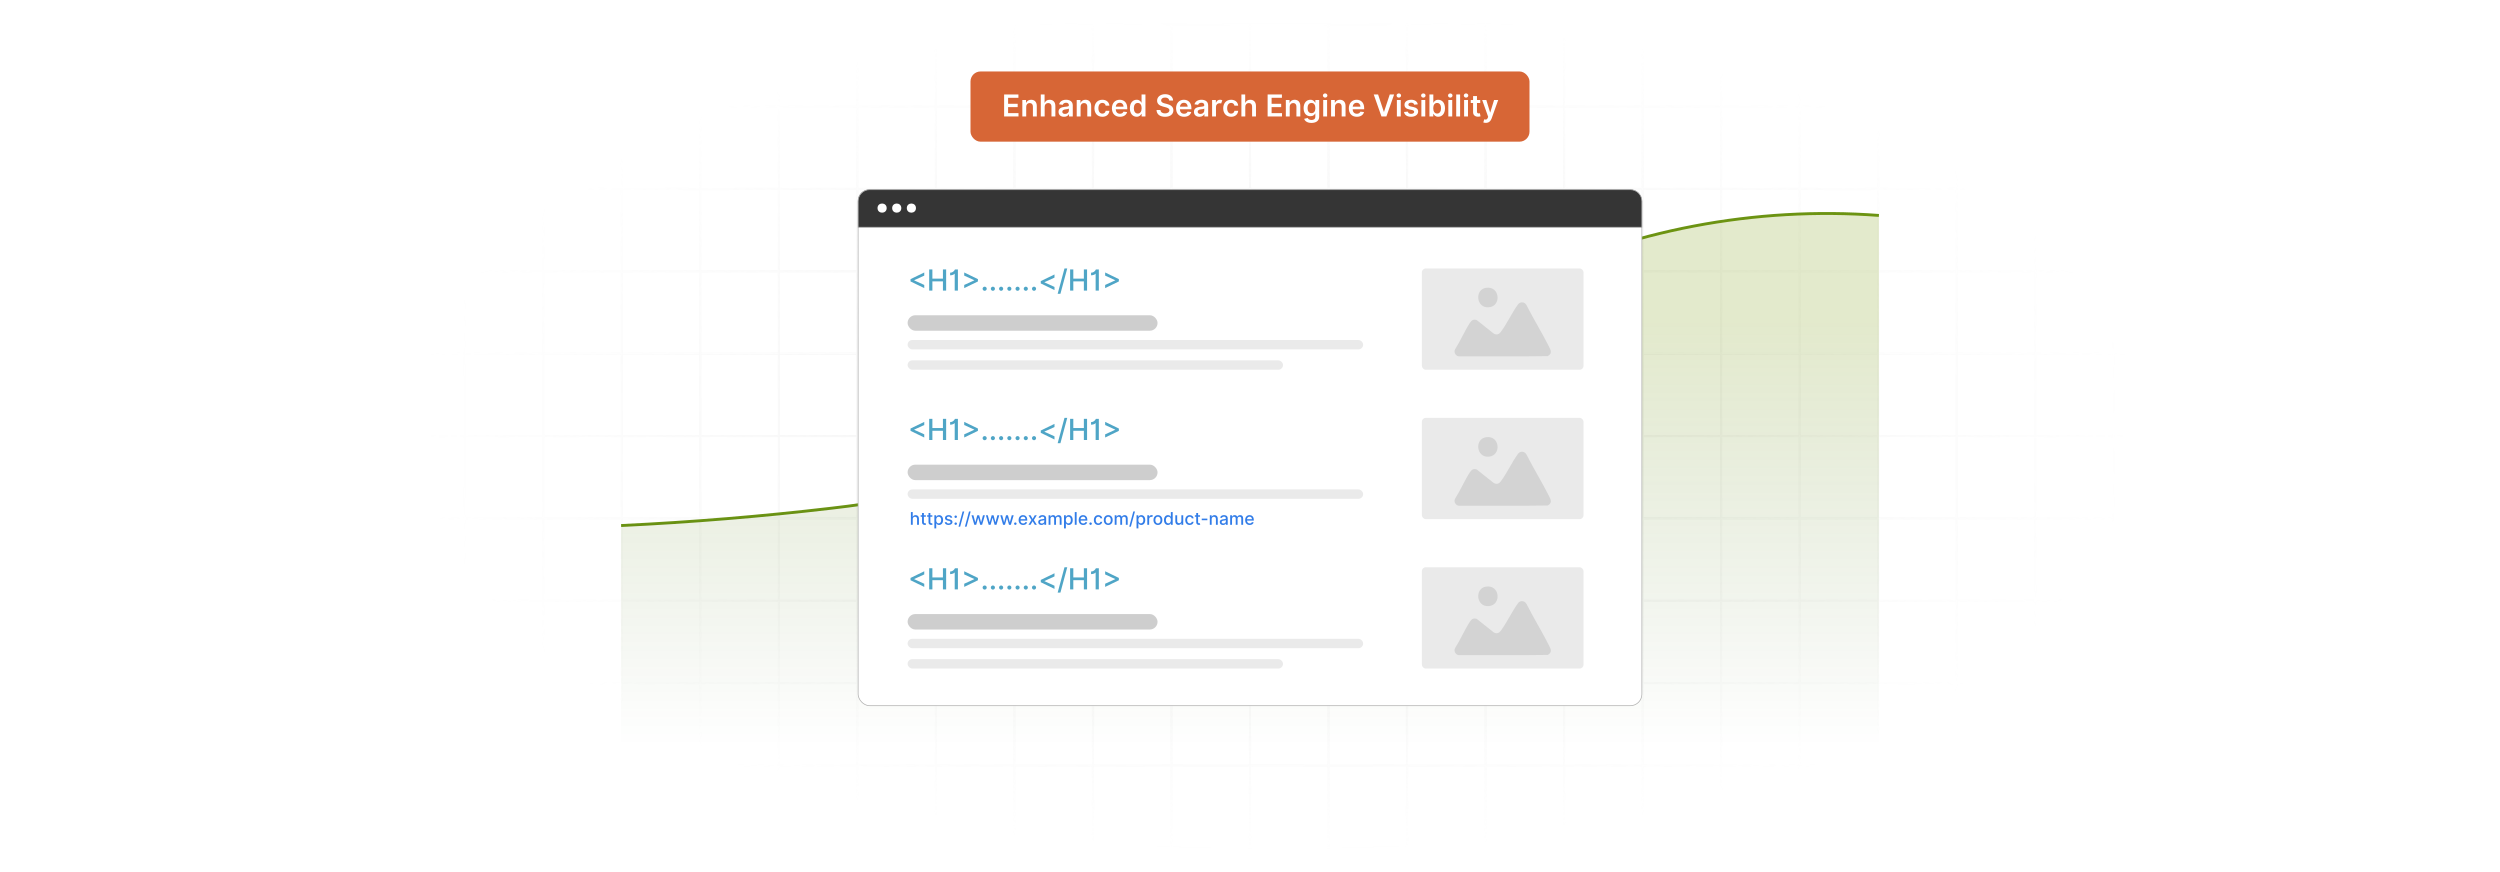 <?xml version="1.0" encoding="UTF-8"?>
<svg id="Layer_1" data-name="Layer 1" xmlns="http://www.w3.org/2000/svg" xmlns:xlink="http://www.w3.org/1999/xlink" viewBox="0 0 860 300">
  <defs>
    <filter id="luminosity-invert" x="39.647" y="-.272" width="782.115" height="300.272" color-interpolation-filters="sRGB" filterUnits="userSpaceOnUse">
      <feColorMatrix result="cm" values="-1 0 0 0 1 0 -1 0 0 1 0 0 -1 0 1 0 0 0 1 0"/>
    </filter>
    <radialGradient id="radial-gradient" cx="439.235" cy="148.479" fx="439.235" fy="148.479" r="298.487" gradientTransform="translate(0 74.962) scale(1 .495)" gradientUnits="userSpaceOnUse">
      <stop offset=".123" stop-color="#000" stop-opacity=".95"/>
      <stop offset="1" stop-color="#000" stop-opacity="0"/>
    </radialGradient>
    <mask id="mask" x="39.647" y="-.272" width="782.115" height="300.272" maskUnits="userSpaceOnUse">
      <g filter="url(#luminosity-invert)">
        <rect x="39.647" y="-.272" width="782.115" height="300.272" fill="url(#radial-gradient)"/>
      </g>
    </mask>
    <linearGradient id="linear-gradient" x1="407.022" y1="110.907" x2="407.022" y2="256.754" gradientTransform="translate(837.022) rotate(-180) scale(1 -1)" gradientUnits="userSpaceOnUse">
      <stop offset="0" stop-color="#729400"/>
      <stop offset="1" stop-color="#250" stop-opacity="0"/>
    </linearGradient>
  </defs>
  <rect y="0" width="860" height="300" fill="#fff"/>
  <g mask="url(#mask)">
    <g opacity=".4">
      <path d="M808.41,291.922H51.59V8.078h756.819v283.845ZM52.09,291.422h755.819V8.578H52.09v282.845Z" fill="#e6e6e6" stroke="#d6d6d6" stroke-miterlimit="10" stroke-width=".25"/>
      <rect x="51.84" y="36.413" width="756.319" height=".5" fill="#e6e6e6" stroke="#d6d6d6" stroke-miterlimit="10" stroke-width=".25"/>
      <rect x="51.84" y="64.747" width="756.319" height=".5" fill="#e6e6e6" stroke="#d6d6d6" stroke-miterlimit="10" stroke-width=".25"/>
      <rect x="51.84" y="93.082" width="756.319" height=".5" fill="#e6e6e6" stroke="#d6d6d6" stroke-miterlimit="10" stroke-width=".25"/>
      <rect x="51.84" y="121.415" width="756.319" height=".5" fill="none" stroke="#d6d6d6" stroke-miterlimit="10" stroke-width=".25"/>
      <rect x="51.84" y="149.75" width="756.319" height=".5" fill="#e6e6e6" stroke="#d6d6d6" stroke-miterlimit="10" stroke-width=".25"/>
      <rect x="51.84" y="178.084" width="756.319" height=".5" fill="#e6e6e6" stroke="#d6d6d6" stroke-miterlimit="10" stroke-width=".25"/>
      <rect x="51.84" y="206.418" width="756.319" height=".5" fill="#e6e6e6" stroke="#d6d6d6" stroke-miterlimit="10" stroke-width=".25"/>
      <rect x="51.84" y="234.753" width="756.319" height=".5" fill="#e6e6e6" stroke="#d6d6d6" stroke-miterlimit="10" stroke-width=".25"/>
      <rect x="51.84" y="263.087" width="756.319" height=".5" fill="#e6e6e6" stroke="#d6d6d6" stroke-miterlimit="10" stroke-width=".25"/>
      <rect x="780.898" y="8.328" width=".5" height="283.345" fill="#e6e6e6" stroke="#d6d6d6" stroke-miterlimit="10" stroke-width=".25"/>
      <rect x="753.887" y="8.328" width=".5" height="283.345" fill="#e6e6e6" stroke="#d6d6d6" stroke-miterlimit="10" stroke-width=".25"/>
      <rect x="726.875" y="8.328" width=".5" height="283.345" fill="#e6e6e6" stroke="#d6d6d6" stroke-miterlimit="10" stroke-width=".25"/>
      <rect x="699.864" y="8.328" width=".5" height="283.345" fill="#e6e6e6" stroke="#d6d6d6" stroke-miterlimit="10" stroke-width=".25"/>
      <rect x="672.852" y="8.328" width=".5" height="283.345" fill="#e6e6e6" stroke="#d6d6d6" stroke-miterlimit="10" stroke-width=".25"/>
      <rect x="645.841" y="8.328" width=".5" height="283.345" fill="#e6e6e6" stroke="#d6d6d6" stroke-miterlimit="10" stroke-width=".25"/>
      <rect x="618.83" y="8.328" width=".5" height="283.345" fill="#e6e6e6" stroke="#d6d6d6" stroke-miterlimit="10" stroke-width=".25"/>
      <rect x="591.818" y="8.328" width=".5" height="283.345" fill="#e6e6e6" stroke="#d6d6d6" stroke-miterlimit="10" stroke-width=".25"/>
      <rect x="564.807" y="8.328" width=".5" height="283.345" fill="#e6e6e6" stroke="#d6d6d6" stroke-miterlimit="10" stroke-width=".25"/>
      <rect x="537.795" y="8.328" width=".5" height="283.345" fill="#e6e6e6" stroke="#d6d6d6" stroke-miterlimit="10" stroke-width=".25"/>
      <rect x="510.784" y="8.328" width=".5" height="283.345" fill="#e6e6e6" stroke="#d6d6d6" stroke-miterlimit="10" stroke-width=".25"/>
      <rect x="483.772" y="8.328" width=".5" height="283.345" fill="#e6e6e6" stroke="#d6d6d6" stroke-miterlimit="10" stroke-width=".25"/>
      <rect x="456.761" y="8.328" width=".5" height="283.345" fill="#e6e6e6" stroke="#d6d6d6" stroke-miterlimit="10" stroke-width=".25"/>
      <rect x="429.75" y="8.328" width=".5" height="283.345" fill="#e6e6e6" stroke="#d6d6d6" stroke-miterlimit="10" stroke-width=".25"/>
      <rect x="402.738" y="8.328" width=".5" height="283.345" fill="#e6e6e6" stroke="#d6d6d6" stroke-miterlimit="10" stroke-width=".25"/>
      <rect x="375.727" y="8.328" width=".5" height="283.345" fill="#e6e6e6" stroke="#d6d6d6" stroke-miterlimit="10" stroke-width=".25"/>
      <rect x="348.716" y="8.328" width=".5" height="283.345" fill="#e6e6e6" stroke="#d6d6d6" stroke-miterlimit="10" stroke-width=".25"/>
      <rect x="321.704" y="8.328" width=".5" height="283.345" fill="#e6e6e6" stroke="#d6d6d6" stroke-miterlimit="10" stroke-width=".25"/>
      <rect x="294.693" y="8.328" width=".5" height="283.345" fill="#e6e6e6" stroke="#d6d6d6" stroke-miterlimit="10" stroke-width=".25"/>
      <rect x="267.682" y="8.328" width=".5" height="283.345" fill="#e6e6e6" stroke="#d6d6d6" stroke-miterlimit="10" stroke-width=".25"/>
      <rect x="240.67" y="8.328" width=".5" height="283.345" fill="#e6e6e6" stroke="#d6d6d6" stroke-miterlimit="10" stroke-width=".25"/>
      <rect x="213.659" y="8.328" width=".5" height="283.345" fill="#e6e6e6" stroke="#d6d6d6" stroke-miterlimit="10" stroke-width=".25"/>
      <rect x="186.648" y="8.328" width=".5" height="283.345" fill="#e6e6e6" stroke="#d6d6d6" stroke-miterlimit="10" stroke-width=".25"/>
      <rect x="159.636" y="8.328" width=".5" height="283.345" fill="#e6e6e6" stroke="#d6d6d6" stroke-miterlimit="10" stroke-width=".25"/>
      <rect x="132.625" y="8.328" width=".5" height="283.345" fill="#e6e6e6" stroke="#d6d6d6" stroke-miterlimit="10" stroke-width=".25"/>
      <rect x="105.613" y="8.328" width=".5" height="283.345" fill="#e6e6e6" stroke="#d6d6d6" stroke-miterlimit="10" stroke-width=".25"/>
      <rect x="78.602" y="8.328" width=".5" height="283.345" fill="#e6e6e6" stroke="#d6d6d6" stroke-miterlimit="10" stroke-width=".25"/>
    </g>
  </g>
  <g>
    <path d="M646.341,74.11c-42.528-3.203-85.936,5.083-123.923,23.656-24.584,12.019-47.863,28.542-75.248,31.89-23.996,2.933-49.526-4.572-71.977,4.048-17.421,6.689-29.682,21.971-46.211,30.484-13.085,6.739-28.148,8.892-42.898,10.625-24.056,2.826-48.219,4.818-72.426,5.972" fill="none" stroke="#6b9314" stroke-miterlimit="10"/>
    <path d="M646.341,74.11c-42.528-3.203-85.936,5.083-123.923,23.656-24.584,12.019-47.863,28.542-75.248,31.89-23.996,2.933-49.526-4.572-71.977,4.048-17.421,6.689-29.682,21.971-46.211,30.484-13.085,6.739-28.148,8.892-42.898,10.625-24.056,2.826-48.219,4.818-72.426,5.972v100.287s432.683,0,432.683,0V74.11Z" fill="url(#linear-gradient)" opacity=".2"/>
  </g>
  <rect x="295.193" y="65.247" width="269.614" height="177.515" rx="3.97" ry="3.97" fill="#fff" stroke="#afafaf" stroke-miterlimit="10" stroke-width=".25"/>
  <path d="M299.163,65.247h261.675c2.191,0,3.97,1.779,3.97,3.97v8.958h-269.614v-8.958c0-2.191,1.779-3.97,3.97-3.97Z" fill="#353535" stroke="#afafaf" stroke-miterlimit="10" stroke-width=".25"/>
  <g>
    <g>
      <path d="M313.22,96.022l4.722-2.29v1.085l-3.449,1.571v.064l3.449,1.568v1.088l-4.722-2.29v-.796Z" fill="#4fa5c6"/>
      <path d="M319.64,92.686h1.099v3.164h3.63v-3.164h1.103v7.281h-1.103v-3.175h-3.63v3.175h-1.099v-7.281Z" fill="#4fa5c6"/>
      <path d="M329.522,99.968h-1.102v-5.799h-.06c-.121.214-.693.541-1.518.541v-.903c1.063,0,1.618-.921,1.657-1.12h1.024v7.281Z" fill="#4fa5c6"/>
      <path d="M331.689,99.107v-1.088l3.453-1.571v-.057l-3.453-1.575v-1.085l4.722,2.29v.796l-4.722,2.29Z" fill="#4fa5c6"/>
      <path d="M338.014,99.324c0-.388.32-.707.711-.707.388,0,.711.319.711.707,0,.395-.323.711-.711.711-.391,0-.711-.316-.711-.711Z" fill="#4fa5c6"/>
      <path d="M340.844,99.324c0-.388.32-.707.711-.707.388,0,.711.319.711.707,0,.395-.323.711-.711.711-.391,0-.711-.316-.711-.711Z" fill="#4fa5c6"/>
      <path d="M343.674,99.324c0-.388.32-.707.711-.707.388,0,.711.319.711.707,0,.395-.323.711-.711.711-.391,0-.711-.316-.711-.711Z" fill="#4fa5c6"/>
      <path d="M346.505,99.324c0-.388.32-.707.711-.707.388,0,.711.319.711.707,0,.395-.323.711-.711.711-.391,0-.711-.316-.711-.711Z" fill="#4fa5c6"/>
      <path d="M349.335,99.324c0-.388.32-.707.711-.707.388,0,.711.319.711.707,0,.395-.323.711-.711.711-.391,0-.711-.316-.711-.711Z" fill="#4fa5c6"/>
      <path d="M352.165,99.324c0-.388.32-.707.711-.707.388,0,.711.319.711.707,0,.395-.323.711-.711.711-.391,0-.711-.316-.711-.711Z" fill="#4fa5c6"/>
      <path d="M354.996,99.324c0-.388.32-.707.711-.707.388,0,.711.319.711.707,0,.395-.323.711-.711.711-.391,0-.711-.316-.711-.711Z" fill="#4fa5c6"/>
      <path d="M358.024,96.704l4.722-2.29v1.085l-3.449,1.571v.064l3.449,1.568v1.088l-4.722-2.29v-.796Z" fill="#4fa5c6"/>
      <path d="M364.786,101.062h-.949l2.347-8.718h.949l-2.347,8.718Z" fill="#4fa5c6"/>
      <path d="M368.12,92.686h1.099v3.164h3.63v-3.164h1.103v7.281h-1.103v-3.175h-3.63v3.175h-1.099v-7.281Z" fill="#4fa5c6"/>
      <path d="M378.002,99.968h-1.102v-5.799h-.06c-.121.214-.693.541-1.518.541v-.903c1.063,0,1.618-.921,1.657-1.12h1.024v7.281Z" fill="#4fa5c6"/>
      <path d="M380.169,99.107v-1.088l3.453-1.571v-.057l-3.453-1.575v-1.085l4.722,2.29v.796l-4.722,2.29Z" fill="#4fa5c6"/>
    </g>
    <g>
      <rect x="312.219" y="108.445" width="85.976" height="5.32" rx="2.66" ry="2.66" fill="#cecece"/>
      <rect x="312.219" y="116.966" width="156.703" height="3.23" rx="1.615" ry="1.615" fill="#eaeaea"/>
      <rect x="312.219" y="123.96" width="129.134" height="3.23" rx="1.615" ry="1.615" fill="#eaeaea"/>
    </g>
    <rect x="489.123" y="92.355" width="55.607" height="34.836" rx="1.324" ry="1.324" fill="#eaeaea"/>
    <g>
      <path d="M523.564,104.001c.722-.002,1.284.429,1.596,1.054,2.441,4.825,5.312,9.448,7.744,14.274.654,1.298,1.074,2.285-.473,3.172-10.182.177-20.401.021-30.598.078-1.11-.104-1.826-1.418-1.295-2.408,1.856-2.897,3.282-6.326,5.157-9.179.573-.872,1.294-1.274,2.336-.861l5.785,4.593c.962.586,1.806.338,2.454-.531,2.153-2.886,3.805-6.557,5.94-9.505.308-.409.835-.687,1.354-.689Z" fill="#d3d3d3"/>
      <path d="M511.209,99.004c4.797-.691,5.365,6.275,1,6.699-4.437.431-5.031-6.119-1-6.699Z" fill="#d3d3d3"/>
    </g>
  </g>
  <g>
    <g>
      <path d="M313.22,147.416l4.722-2.29v1.085l-3.449,1.571v.064l3.449,1.568v1.088l-4.722-2.29v-.796Z" fill="#4fa5c6"/>
      <path d="M319.64,144.081h1.099v3.164h3.63v-3.164h1.103v7.281h-1.103v-3.175h-3.63v3.175h-1.099v-7.281Z" fill="#4fa5c6"/>
      <path d="M329.522,151.362h-1.102v-5.799h-.06c-.121.214-.693.541-1.518.541v-.903c1.063,0,1.618-.921,1.657-1.12h1.024v7.281Z" fill="#4fa5c6"/>
      <path d="M331.689,150.502v-1.088l3.453-1.571v-.057l-3.453-1.575v-1.085l4.722,2.29v.796l-4.722,2.29Z" fill="#4fa5c6"/>
      <path d="M338.014,150.719c0-.388.32-.707.711-.707.388,0,.711.319.711.707,0,.395-.323.711-.711.711-.391,0-.711-.316-.711-.711Z" fill="#4fa5c6"/>
      <path d="M340.844,150.719c0-.388.32-.707.711-.707.388,0,.711.319.711.707,0,.395-.323.711-.711.711-.391,0-.711-.316-.711-.711Z" fill="#4fa5c6"/>
      <path d="M343.674,150.719c0-.388.32-.707.711-.707.388,0,.711.319.711.707,0,.395-.323.711-.711.711-.391,0-.711-.316-.711-.711Z" fill="#4fa5c6"/>
      <path d="M346.505,150.719c0-.388.32-.707.711-.707.388,0,.711.319.711.707,0,.395-.323.711-.711.711-.391,0-.711-.316-.711-.711Z" fill="#4fa5c6"/>
      <path d="M349.335,150.719c0-.388.32-.707.711-.707.388,0,.711.319.711.707,0,.395-.323.711-.711.711-.391,0-.711-.316-.711-.711Z" fill="#4fa5c6"/>
      <path d="M352.165,150.719c0-.388.32-.707.711-.707.388,0,.711.319.711.707,0,.395-.323.711-.711.711-.391,0-.711-.316-.711-.711Z" fill="#4fa5c6"/>
      <path d="M354.996,150.719c0-.388.32-.707.711-.707.388,0,.711.319.711.707,0,.395-.323.711-.711.711-.391,0-.711-.316-.711-.711Z" fill="#4fa5c6"/>
      <path d="M358.024,148.099l4.722-2.29v1.085l-3.449,1.571v.064l3.449,1.568v1.088l-4.722-2.29v-.796Z" fill="#4fa5c6"/>
      <path d="M364.786,152.457h-.949l2.347-8.718h.949l-2.347,8.718Z" fill="#4fa5c6"/>
      <path d="M368.12,144.081h1.099v3.164h3.63v-3.164h1.103v7.281h-1.103v-3.175h-3.63v3.175h-1.099v-7.281Z" fill="#4fa5c6"/>
      <path d="M378.002,151.362h-1.102v-5.799h-.06c-.121.214-.693.541-1.518.541v-.903c1.063,0,1.618-.921,1.657-1.12h1.024v7.281Z" fill="#4fa5c6"/>
      <path d="M380.169,150.502v-1.088l3.453-1.571v-.057l-3.453-1.575v-1.085l4.722,2.29v.796l-4.722,2.29Z" fill="#4fa5c6"/>
    </g>
    <g>
      <rect x="312.219" y="159.839" width="85.976" height="5.32" rx="2.66" ry="2.66" fill="#cecece"/>
      <rect x="312.219" y="168.36" width="156.703" height="3.23" rx="1.615" ry="1.615" fill="#eaeaea"/>
      <g>
        <path d="M313.986,180.527h-.639v-4.375h.631v1.628h.04c.154-.354.462-.577.973-.577.675,0,1.123.419,1.123,1.237v2.087h-.639v-2.01c0-.481-.263-.761-.703-.761-.454,0-.786.299-.786.822v1.948Z" fill="#317ce8"/>
        <path d="M318.491,177.759h-.673v1.805c0,.37.185.439.393.439.102,0,.182-.019.225-.028l.115.528c-.074.027-.211.066-.414.068-.505.011-.959-.278-.957-.874v-1.938h-.48v-.513h.48v-.786h.639v.786h.673v.513Z" fill="#317ce8"/>
        <path d="M320.722,177.759h-.673v1.805c0,.37.186.439.394.439.102,0,.182-.019.224-.028l.116.528c-.075.027-.212.066-.415.068-.504.011-.959-.278-.957-.874v-1.938h-.48v-.513h.48v-.786h.639v.786h.673v.513Z" fill="#317ce8"/>
        <path d="M321.421,177.246h.624v.532h.054c.113-.203.333-.575.942-.575.792,0,1.377.626,1.377,1.69,0,1.062-.576,1.698-1.371,1.698-.598,0-.833-.365-.948-.575h-.039v1.741h-.639v-4.512ZM322.904,180.047c.57,0,.869-.502.869-1.16,0-.651-.291-1.141-.869-1.141-.558,0-.857.455-.857,1.141,0,.69.308,1.16.857,1.16Z" fill="#317ce8"/>
        <path d="M327.004,178.149c-.074-.22-.258-.44-.655-.44-.363,0-.637.179-.635.432-.002.222.154.344.515.429l.521.12c.603.139.897.425.897.889,0,.594-.549,1.015-1.342,1.015-.737,0-1.22-.327-1.326-.908l.617-.094c.077.322.322.487.705.487.418,0,.69-.199.69-.453,0-.205-.147-.346-.463-.417l-.556-.121c-.615-.137-.897-.447-.897-.912,0-.581.525-.973,1.267-.973.71,0,1.109.333,1.241.844l-.579.102Z" fill="#317ce8"/>
        <path d="M328.333,177.752c0-.232.192-.425.428-.425.232,0,.427.192.427.425,0,.237-.194.428-.427.428-.235,0-.428-.19-.428-.428ZM328.333,180.141c0-.232.192-.425.428-.425.232,0,.427.192.427.425,0,.237-.194.428-.427.428-.235,0-.428-.19-.428-.428Z" fill="#317ce8"/>
        <path d="M330.294,181.185h-.57l1.41-5.238h.57l-1.41,5.238Z" fill="#317ce8"/>
        <path d="M332.499,181.185h-.57l1.41-5.238h.57l-1.41,5.238Z" fill="#317ce8"/>
        <path d="M334.194,177.246h.66l.643,2.409h.032l.644-2.409h.66l.642,2.399h.031l.639-2.399h.66l-.963,3.281h-.651l-.667-2.369h-.049l-.667,2.369h-.649l-.965-3.281Z" fill="#317ce8"/>
        <path d="M339.144,177.246h.66l.643,2.409h.032l.645-2.409h.66l.641,2.399h.032l.639-2.399h.66l-.964,3.281h-.651l-.666-2.369h-.05l-.666,2.369h-.649l-.966-3.281Z" fill="#317ce8"/>
        <path d="M344.094,177.246h.66l.643,2.409h.032l.644-2.409h.66l.642,2.399h.031l.639-2.399h.66l-.963,3.281h-.651l-.667-2.369h-.049l-.667,2.369h-.649l-.965-3.281Z" fill="#317ce8"/>
        <path d="M348.848,180.141c0-.232.192-.425.427-.425.233,0,.428.192.428.425,0,.237-.194.428-.428.428-.234,0-.427-.19-.427-.428Z" fill="#317ce8"/>
        <path d="M350.404,178.908c0-1.009.603-1.705,1.517-1.705.743,0,1.453.464,1.453,1.649v.227h-2.333c.017.632.385.986.932.986.362,0,.641-.157.756-.468l.605.109c-.145.534-.651.887-1.367.887-.968,0-1.562-.667-1.562-1.685ZM352.748,178.601c-.003-.502-.327-.869-.823-.869-.519,0-.856.403-.882.869h1.705Z" fill="#317ce8"/>
        <path d="M355.229,178.523l.731-1.277h.699l-1.023,1.641,1.031,1.641h-.698l-.739-1.227-.736,1.227h-.701l1.022-1.641-1.009-1.641h.701l.724,1.277Z" fill="#317ce8"/>
        <path d="M357.15,179.601c0-.746.637-.908,1.258-.981.59-.068.829-.065.829-.297v-.016c0-.371-.211-.587-.624-.587-.429,0-.668.224-.763.457l-.6-.137c.213-.599.76-.838,1.355-.838.52,0,1.272.19,1.272,1.145v2.179h-.623v-.448h-.026c-.121.245-.427.52-.97.52-.624,0-1.108-.354-1.108-.999ZM359.239,179.344v-.423c-.092.092-.583.147-.79.175-.37.05-.673.171-.673.513,0,.316.261.478.621.478.532,0,.842-.354.842-.743Z" fill="#317ce8"/>
        <path d="M360.72,177.246h.613v.534h.04c.137-.361.46-.577.894-.577.438,0,.739.218.882.577h.034c.158-.351.513-.577.985-.577.594,0,1.012.374,1.012,1.124v2.2h-.639v-2.141c0-.444-.277-.632-.615-.632-.416,0-.657.286-.657.681v2.092h-.637v-2.181c0-.357-.246-.592-.601-.592-.363,0-.673.308-.673.749v2.023h-.639v-3.281Z" fill="#317ce8"/>
        <path d="M366.021,177.246h.624v.532h.053c.113-.203.334-.575.942-.575.793,0,1.378.626,1.378,1.69,0,1.062-.577,1.698-1.371,1.698-.599,0-.834-.365-.949-.575h-.038v1.741h-.639v-4.512ZM367.503,180.047c.57,0,.869-.502.869-1.16,0-.651-.29-1.141-.869-1.141-.558,0-.856.455-.856,1.141,0,.69.308,1.16.856,1.16Z" fill="#317ce8"/>
        <path d="M370.362,180.527h-.639v-4.375h.639v4.375Z" fill="#317ce8"/>
        <path d="M371.07,178.908c0-1.009.603-1.705,1.517-1.705.743,0,1.452.464,1.452,1.649v.227h-2.332c.017.632.384.986.931.986.363,0,.642-.157.757-.468l.605.109c-.145.534-.651.887-1.367.887-.968,0-1.562-.667-1.562-1.685ZM373.413,178.601c-.002-.502-.326-.869-.822-.869-.519,0-.856.403-.882.869h1.704Z" fill="#317ce8"/>
        <path d="M374.734,180.141c0-.232.192-.425.428-.425.232,0,.427.192.427.425,0,.237-.194.428-.427.428-.235,0-.428-.19-.428-.428Z" fill="#317ce8"/>
        <path d="M376.292,178.901c0-1.002.598-1.698,1.522-1.698.746,0,1.286.44,1.355,1.103h-.621c-.068-.308-.316-.565-.723-.565-.534,0-.889.442-.889,1.145,0,.716.349,1.166.889,1.166.365,0,.642-.209.723-.564h.621c-.07.639-.572,1.105-1.348,1.105-.953,0-1.529-.703-1.529-1.692Z" fill="#317ce8"/>
        <path d="M379.699,178.901c0-1.02.605-1.698,1.529-1.698s1.529.678,1.529,1.698c0,1.015-.605,1.692-1.529,1.692s-1.529-.678-1.529-1.692ZM382.113,178.899c0-.628-.282-1.162-.883-1.162-.605,0-.887.534-.887,1.162,0,.63.282,1.158.887,1.158.601,0,.883-.528.883-1.158Z" fill="#317ce8"/>
        <path d="M383.46,177.246h.612v.534h.041c.137-.361.459-.577.893-.577.439,0,.739.218.883.577h.034c.158-.351.513-.577.984-.577.594,0,1.013.374,1.013,1.124v2.2h-.639v-2.141c0-.444-.277-.632-.615-.632-.416,0-.658.286-.658.681v2.092h-.637v-2.181c0-.357-.245-.592-.6-.592-.363,0-.673.308-.673.749v2.023h-.639v-3.281Z" fill="#317ce8"/>
        <path d="M389.018,181.185h-.57l1.41-5.238h.57l-1.41,5.238Z" fill="#317ce8"/>
        <path d="M390.967,177.246h.623v.532h.054c.113-.203.333-.575.942-.575.792,0,1.378.626,1.378,1.69,0,1.062-.577,1.698-1.372,1.698-.598,0-.833-.365-.948-.575h-.038v1.741h-.639v-4.512ZM392.449,180.047c.57,0,.869-.502.869-1.16,0-.651-.29-1.141-.869-1.141-.558,0-.856.455-.856,1.141,0,.69.308,1.16.856,1.16Z" fill="#317ce8"/>
        <path d="M394.67,177.246h.617v.521h.034c.119-.352.444-.57.833-.57.18,0,.32.047.43.119l-.205.534c-.077-.038-.174-.065-.297-.065-.442,0-.773.31-.773.737v2.004h-.639v-3.281Z" fill="#317ce8"/>
        <path d="M396.794,178.901c0-1.02.605-1.698,1.529-1.698s1.529.678,1.529,1.698c0,1.015-.605,1.692-1.529,1.692s-1.529-.678-1.529-1.692ZM399.208,178.899c0-.628-.282-1.162-.883-1.162-.605,0-.887.534-.887,1.162,0,.63.282,1.158.887,1.158.601,0,.883-.528.883-1.158Z" fill="#317ce8"/>
        <path d="M400.411,178.894c0-1.065.583-1.69,1.376-1.69.611,0,.829.372.944.575h.038v-1.626h.639v4.375h-.624v-.511h-.053c-.115.21-.351.575-.948.575-.797,0-1.372-.637-1.372-1.698ZM402.78,178.887c0-.685-.299-1.141-.856-1.141-.577,0-.867.489-.867,1.141,0,.658.297,1.16.867,1.16.551,0,.856-.47.856-1.16Z" fill="#317ce8"/>
        <path d="M406.387,177.246h.641v3.281h-.628v-.568h-.034c-.151.351-.486.611-.981.611-.63,0-1.076-.423-1.076-1.237v-2.087h.639v2.01c0,.447.273.733.668.733.359,0,.773-.266.771-.822v-1.921Z" fill="#317ce8"/>
        <path d="M407.728,178.901c0-1.002.598-1.698,1.522-1.698.746,0,1.286.44,1.355,1.103h-.621c-.068-.308-.316-.565-.723-.565-.533,0-.889.442-.889,1.145,0,.716.349,1.166.889,1.166.365,0,.642-.209.723-.564h.621c-.07.639-.572,1.105-1.348,1.105-.953,0-1.529-.703-1.529-1.692Z" fill="#317ce8"/>
        <path d="M412.815,177.759h-.673v1.805c0,.37.185.439.394.439.102,0,.182-.019.224-.028l.115.528c-.074.027-.211.066-.414.068-.504.011-.959-.278-.957-.874v-1.938h-.48v-.513h.48v-.786h.639v.786h.673v.513Z" fill="#317ce8"/>
        <path d="M415.333,178.955h-1.94v-.554h1.94v.554Z" fill="#317ce8"/>
        <path d="M416.817,180.527h-.639v-3.281h.612v.534h.041c.151-.349.475-.577.968-.577.671,0,1.117.426,1.117,1.237v2.087h-.639v-2.01c0-.477-.263-.761-.696-.761-.444,0-.765.299-.765.822v1.948Z" fill="#317ce8"/>
        <path d="M419.608,179.601c0-.746.637-.908,1.259-.981.589-.068.828-.065.828-.297v-.016c0-.371-.211-.587-.623-.587-.43,0-.669.224-.763.457l-.601-.137c.214-.599.761-.838,1.355-.838.521,0,1.273.19,1.273,1.145v2.179h-.624v-.448h-.025c-.122.245-.428.52-.971.52-.623,0-1.108-.354-1.108-.999ZM421.698,179.344v-.423c-.093.092-.584.147-.791.175-.369.05-.673.171-.673.513,0,.316.261.478.622.478.531,0,.842-.354.842-.743Z" fill="#317ce8"/>
        <path d="M423.179,177.246h.612v.534h.041c.137-.361.459-.577.893-.577.439,0,.739.218.883.577h.034c.158-.351.513-.577.984-.577.594,0,1.013.374,1.013,1.124v2.2h-.639v-2.141c0-.444-.277-.632-.615-.632-.416,0-.658.286-.658.681v2.092h-.637v-2.181c0-.357-.245-.592-.6-.592-.363,0-.673.308-.673.749v2.023h-.639v-3.281Z" fill="#317ce8"/>
        <path d="M428.332,178.908c0-1.009.603-1.705,1.517-1.705.743,0,1.452.464,1.452,1.649v.227h-2.332c.017.632.384.986.931.986.363,0,.642-.157.757-.468l.605.109c-.145.534-.651.887-1.367.887-.968,0-1.562-.667-1.562-1.685ZM430.675,178.601c-.002-.502-.326-.869-.822-.869-.519,0-.856.403-.882.869h1.704Z" fill="#317ce8"/>
      </g>
    </g>
    <rect x="489.123" y="143.749" width="55.607" height="34.836" rx="1.324" ry="1.324" fill="#eaeaea"/>
    <g>
      <path d="M523.564,155.395c.722-.002,1.284.429,1.596,1.054,2.441,4.825,5.312,9.448,7.744,14.274.654,1.298,1.074,2.285-.473,3.172-10.182.177-20.401.021-30.598.078-1.11-.104-1.826-1.418-1.295-2.408,1.856-2.897,3.282-6.326,5.157-9.179.573-.872,1.294-1.274,2.336-.861l5.785,4.593c.962.586,1.806.338,2.454-.531,2.153-2.886,3.805-6.557,5.94-9.505.308-.409.835-.687,1.354-.689Z" fill="#d3d3d3"/>
      <path d="M511.209,150.398c4.797-.691,5.365,6.275,1,6.699-4.437.431-5.031-6.119-1-6.699Z" fill="#d3d3d3"/>
    </g>
  </g>
  <g>
    <g>
      <path d="M313.22,198.81l4.722-2.29v1.085l-3.449,1.571v.064l3.449,1.568v1.088l-4.722-2.29v-.796Z" fill="#4fa5c6"/>
      <path d="M319.64,195.475h1.099v3.164h3.63v-3.164h1.103v7.281h-1.103v-3.175h-3.63v3.175h-1.099v-7.281Z" fill="#4fa5c6"/>
      <path d="M329.522,202.756h-1.102v-5.799h-.06c-.121.214-.693.541-1.518.541v-.903c1.063,0,1.618-.921,1.657-1.12h1.024v7.281Z" fill="#4fa5c6"/>
      <path d="M331.689,201.895v-1.088l3.453-1.571v-.057l-3.453-1.575v-1.085l4.722,2.29v.796l-4.722,2.29Z" fill="#4fa5c6"/>
      <path d="M338.014,202.112c0-.388.32-.707.711-.707.388,0,.711.319.711.707,0,.395-.323.711-.711.711-.391,0-.711-.316-.711-.711Z" fill="#4fa5c6"/>
      <path d="M340.844,202.112c0-.388.32-.707.711-.707.388,0,.711.319.711.707,0,.395-.323.711-.711.711-.391,0-.711-.316-.711-.711Z" fill="#4fa5c6"/>
      <path d="M343.674,202.112c0-.388.32-.707.711-.707.388,0,.711.319.711.707,0,.395-.323.711-.711.711-.391,0-.711-.316-.711-.711Z" fill="#4fa5c6"/>
      <path d="M346.505,202.112c0-.388.32-.707.711-.707.388,0,.711.319.711.707,0,.395-.323.711-.711.711-.391,0-.711-.316-.711-.711Z" fill="#4fa5c6"/>
      <path d="M349.335,202.112c0-.388.32-.707.711-.707.388,0,.711.319.711.707,0,.395-.323.711-.711.711-.391,0-.711-.316-.711-.711Z" fill="#4fa5c6"/>
      <path d="M352.165,202.112c0-.388.32-.707.711-.707.388,0,.711.319.711.707,0,.395-.323.711-.711.711-.391,0-.711-.316-.711-.711Z" fill="#4fa5c6"/>
      <path d="M354.996,202.112c0-.388.32-.707.711-.707.388,0,.711.319.711.707,0,.395-.323.711-.711.711-.391,0-.711-.316-.711-.711Z" fill="#4fa5c6"/>
      <path d="M358.024,199.492l4.722-2.29v1.085l-3.449,1.571v.064l3.449,1.568v1.088l-4.722-2.29v-.796Z" fill="#4fa5c6"/>
      <path d="M364.786,203.851h-.949l2.347-8.718h.949l-2.347,8.718Z" fill="#4fa5c6"/>
      <path d="M368.12,195.475h1.099v3.164h3.63v-3.164h1.103v7.281h-1.103v-3.175h-3.63v3.175h-1.099v-7.281Z" fill="#4fa5c6"/>
      <path d="M378.002,202.756h-1.102v-5.799h-.06c-.121.214-.693.541-1.518.541v-.903c1.063,0,1.618-.921,1.657-1.12h1.024v7.281Z" fill="#4fa5c6"/>
      <path d="M380.169,201.895v-1.088l3.453-1.571v-.057l-3.453-1.575v-1.085l4.722,2.29v.796l-4.722,2.29Z" fill="#4fa5c6"/>
    </g>
    <g>
      <rect x="312.219" y="211.233" width="85.976" height="5.32" rx="2.66" ry="2.66" fill="#cecece"/>
      <rect x="312.219" y="219.754" width="156.703" height="3.23" rx="1.615" ry="1.615" fill="#eaeaea"/>
      <rect x="312.219" y="226.748" width="129.134" height="3.23" rx="1.615" ry="1.615" fill="#eaeaea"/>
    </g>
    <rect x="489.123" y="195.143" width="55.607" height="34.836" rx="1.324" ry="1.324" fill="#eaeaea"/>
    <g>
      <path d="M523.564,206.79c.722-.002,1.284.429,1.596,1.054,2.441,4.825,5.312,9.448,7.744,14.274.654,1.298,1.074,2.285-.473,3.172-10.182.177-20.401.021-30.598.078-1.11-.104-1.826-1.418-1.295-2.408,1.856-2.897,3.282-6.326,5.157-9.179.573-.872,1.294-1.274,2.336-.861l5.785,4.593c.962.586,1.806.338,2.454-.531,2.153-2.886,3.805-6.557,5.94-9.505.308-.409.835-.687,1.354-.689Z" fill="#d3d3d3"/>
      <path d="M511.209,201.792c4.797-.691,5.365,6.275,1,6.699-4.437.431-5.031-6.119-1-6.699Z" fill="#d3d3d3"/>
    </g>
  </g>
  <g>
    <circle cx="303.442" cy="71.587" r="1.573" fill="#fff"/>
    <circle cx="308.479" cy="71.587" r="1.573" fill="#fff"/>
    <circle cx="313.517" cy="71.587" r="1.573" fill="#fff"/>
  </g>
  <g>
    <rect x="333.849" y="24.585" width="192.301" height="24.155" rx="3.455" ry="3.455" fill="#d76636"/>
    <g>
      <path d="M345.416,32.501h4.918v1.148h-3.549v2.053h3.294v1.148h-3.294v2.064h3.578v1.148h-4.948v-7.562Z" fill="#fff"/>
      <path d="M353.018,40.063h-1.336v-5.672h1.277v.964h.066c.259-.632.842-1.038,1.691-1.038,1.17,0,1.946.775,1.942,2.135v3.611h-1.337v-3.405c0-.757-.414-1.211-1.104-1.211-.705,0-1.2.473-1.2,1.293v3.323Z" fill="#fff"/>
      <path d="M359.364,40.063h-1.336v-7.562h1.307v2.854h.066c.262-.643.816-1.038,1.688-1.038,1.178,0,1.954.765,1.954,2.135v3.611h-1.337v-3.405c0-.764-.414-1.211-1.115-1.211-.716,0-1.226.473-1.226,1.293v3.323Z" fill="#fff"/>
      <path d="M364.141,38.472c0-1.277,1.052-1.606,2.153-1.725,1-.106,1.403-.125,1.403-.51v-.021c0-.558-.34-.875-.96-.875-.654,0-1.03.332-1.164.72l-1.248-.178c.295-1.033,1.211-1.565,2.404-1.565,1.082,0,2.304.45,2.304,1.95v3.796h-1.285v-.779h-.044c-.244.477-.775.894-1.665.894-1.082,0-1.898-.591-1.898-1.706ZM367.7,38.028v-.668c-.173.141-.875.229-1.226.276-.599.085-1.045.3-1.045.812,0,.491.399.746.957.746.805,0,1.315-.535,1.315-1.167Z" fill="#fff"/>
      <path d="M371.724,40.063h-1.336v-5.672h1.277v.964h.066c.259-.632.842-1.038,1.691-1.038,1.17,0,1.946.775,1.942,2.135v3.611h-1.337v-3.405c0-.757-.414-1.211-1.104-1.211-.705,0-1.2.473-1.2,1.293v3.323Z" fill="#fff"/>
      <path d="M376.489,37.249c0-1.731,1.049-2.932,2.71-2.932,1.385,0,2.345.809,2.438,2.038h-1.278c-.103-.546-.498-.96-1.141-.96-.823,0-1.373.688-1.373,1.832,0,1.159.539,1.857,1.373,1.857.587,0,1.027-.351,1.141-.96h1.278c-.096,1.203-1.004,2.049-2.43,2.049-1.695,0-2.718-1.207-2.718-2.925Z" fill="#fff"/>
      <path d="M382.499,37.261c0-1.751,1.06-2.943,2.685-2.943,1.396,0,2.592.875,2.592,2.865v.41h-3.951c.011.972.584,1.54,1.448,1.54.576,0,1.019-.251,1.2-.731l1.248.141c-.236.985-1.145,1.632-2.467,1.632-1.71,0-2.755-1.134-2.755-2.913ZM386.495,36.691c-.007-.771-.524-1.333-1.292-1.333-.797,0-1.333.609-1.373,1.333h2.666Z" fill="#fff"/>
      <path d="M388.679,37.234c0-1.891,1.03-2.917,2.341-2.917,1,0,1.418.602,1.621,1.012h.055v-2.828h1.34v7.562h-1.315v-.894h-.081c-.21.413-.65.993-1.625.993-1.336,0-2.337-1.06-2.337-2.929ZM392.722,37.227c0-1.101-.473-1.813-1.333-1.813-.89,0-1.348.757-1.348,1.813,0,1.063.465,1.839,1.348,1.839.853,0,1.333-.738,1.333-1.839Z" fill="#fff"/>
      <path d="M400.799,33.557c-.857,0-1.367.417-1.37.986-.007.631.665.894,1.285,1.041l.709.178c1.137.27,2.219.867,2.223,2.179-.003,1.333-1.056,2.237-2.869,2.237-1.761,0-2.88-.846-2.936-2.349h1.348c.056.794.72,1.178,1.577,1.178.894,0,1.507-.432,1.511-1.078-.004-.587-.543-.842-1.359-1.049l-.861-.222c-1.244-.321-2.016-.945-2.016-2.03-.003-1.337,1.189-2.231,2.777-2.231,1.61,0,2.7.904,2.726,2.183h-1.318c-.07-.643-.609-1.023-1.425-1.023Z" fill="#fff"/>
      <path d="M404.568,37.261c0-1.751,1.06-2.943,2.684-2.943,1.396,0,2.592.875,2.592,2.865v.41h-3.951c.011.972.584,1.54,1.448,1.54.576,0,1.019-.251,1.2-.731l1.248.141c-.236.985-1.145,1.632-2.467,1.632-1.71,0-2.754-1.134-2.754-2.913ZM408.563,36.691c-.007-.771-.524-1.333-1.292-1.333-.797,0-1.333.609-1.373,1.333h2.666Z" fill="#fff"/>
      <path d="M410.715,38.472c0-1.277,1.052-1.606,2.153-1.725,1-.106,1.403-.125,1.403-.51v-.021c0-.558-.34-.875-.96-.875-.654,0-1.03.332-1.164.72l-1.248-.178c.295-1.033,1.211-1.565,2.404-1.565,1.082,0,2.304.45,2.304,1.95v3.796h-1.285v-.779h-.044c-.244.477-.775.894-1.665.894-1.082,0-1.898-.591-1.898-1.706ZM414.274,38.028v-.668c-.173.141-.875.229-1.226.276-.599.085-1.045.3-1.045.812,0,.491.399.746.957.746.805,0,1.315-.535,1.315-1.167Z" fill="#fff"/>
      <path d="M416.961,34.392h1.296v.945h.059c.207-.657.746-1.026,1.399-1.026.307,0,.561.081.761.206l-.414,1.108c-.144-.066-.31-.118-.528-.118-.698,0-1.237.506-1.237,1.222v3.335h-1.336v-5.672Z" fill="#fff"/>
      <path d="M420.786,37.249c0-1.731,1.049-2.932,2.71-2.932,1.385,0,2.345.809,2.438,2.038h-1.278c-.103-.546-.498-.96-1.141-.96-.823,0-1.373.688-1.373,1.832,0,1.159.539,1.857,1.373,1.857.587,0,1.027-.351,1.141-.96h1.278c-.096,1.203-1.004,2.049-2.43,2.049-1.695,0-2.718-1.207-2.718-2.925Z" fill="#fff"/>
      <path d="M428.377,40.063h-1.336v-7.562h1.307v2.854h.066c.262-.643.816-1.038,1.688-1.038,1.178,0,1.954.765,1.954,2.135v3.611h-1.337v-3.405c0-.764-.414-1.211-1.115-1.211-.716,0-1.226.473-1.226,1.293v3.323Z" fill="#fff"/>
      <path d="M436.062,32.501h4.918v1.148h-3.548v2.053h3.294v1.148h-3.294v2.064h3.578v1.148h-4.948v-7.562Z" fill="#fff"/>
      <path d="M443.663,40.063h-1.337v-5.672h1.278v.964h.066c.258-.632.842-1.038,1.69-1.038,1.171,0,1.946.775,1.942,2.135v3.611h-1.336v-3.405c0-.757-.414-1.211-1.105-1.211-.705,0-1.2.473-1.2,1.293v3.323Z" fill="#fff"/>
      <path d="M448.637,40.876l1.203-.292c.163.31.518.69,1.322.69.761,0,1.315-.344,1.315-1.156v-1.074h-.066c-.207.417-.661.939-1.632.939-1.308,0-2.338-.924-2.338-2.773,0-1.865,1.03-2.892,2.341-2.892,1.001,0,1.426.602,1.629,1.012h.074v-.938h1.317v5.764c0,1.43-1.13,2.131-2.662,2.131-1.443,0-2.26-.639-2.503-1.41ZM452.484,37.201c0-1.074-.473-1.787-1.333-1.787-.891,0-1.349.757-1.349,1.787,0,1.045.466,1.732,1.349,1.732.853,0,1.333-.65,1.333-1.732Z" fill="#fff"/>
      <path d="M455.078,32.862c0-.402.348-.728.775-.728.425,0,.772.325.772.728,0,.399-.348.724-.772.724-.428,0-.775-.324-.775-.724ZM455.182,34.392h1.337v5.672h-1.337v-5.672Z" fill="#fff"/>
      <path d="M459.231,40.063h-1.337v-5.672h1.278v.964h.066c.258-.632.842-1.038,1.69-1.038,1.171,0,1.946.775,1.942,2.135v3.611h-1.336v-3.405c0-.757-.414-1.211-1.105-1.211-.705,0-1.2.473-1.2,1.293v3.323Z" fill="#fff"/>
      <path d="M463.997,37.261c0-1.751,1.06-2.943,2.685-2.943,1.395,0,2.592.875,2.592,2.865v.41h-3.951c.012.972.584,1.54,1.447,1.54.576,0,1.02-.251,1.2-.731l1.248.141c-.236.985-1.145,1.632-2.466,1.632-1.71,0-2.755-1.134-2.755-2.913ZM467.992,36.691c-.008-.771-.524-1.333-1.292-1.333-.798,0-1.333.609-1.374,1.333h2.666Z" fill="#fff"/>
      <path d="M476.032,38.453h.078l1.964-5.952h1.507l-2.666,7.562h-1.691l-2.662-7.562h1.503l1.968,5.952Z" fill="#fff"/>
      <path d="M480.422,32.862c0-.402.348-.728.775-.728.425,0,.772.325.772.728,0,.399-.348.724-.772.724-.428,0-.775-.324-.775-.724ZM480.525,34.392h1.337v5.672h-1.337v-5.672Z" fill="#fff"/>
      <path d="M486.503,36.023c-.103-.373-.429-.709-1.045-.709-.558,0-.982.266-.979.65-.004.328.225.527.801.657l.968.206c1.071.233,1.592.728,1.596,1.536-.004,1.075-1.005,1.81-2.423,1.81-1.392,0-2.268-.616-2.434-1.658l1.304-.125c.114.51.514.775,1.126.775.636,0,1.057-.292,1.057-.68,0-.321-.244-.531-.765-.646l-.968-.203c-1.089-.225-1.599-.771-1.595-1.599-.004-1.049.927-1.721,2.293-1.721,1.329,0,2.098.613,2.282,1.573l-1.219.133Z" fill="#fff"/>
      <path d="M488.849,32.862c0-.402.348-.728.776-.728.424,0,.771.325.771.728,0,.399-.348.724-.771.724-.429,0-.776-.324-.776-.724ZM488.952,34.392h1.337v5.672h-1.337v-5.672Z" fill="#fff"/>
      <path d="M491.725,32.501h1.337v2.828h.055c.203-.41.621-1.012,1.621-1.012,1.312,0,2.342,1.026,2.342,2.917,0,1.869-1.001,2.929-2.338,2.929-.975,0-1.414-.58-1.625-.993h-.077v.894h-1.315v-7.562ZM494.368,39.066c.883,0,1.348-.775,1.348-1.839,0-1.057-.458-1.813-1.348-1.813-.86,0-1.333.713-1.333,1.813s.48,1.839,1.333,1.839Z" fill="#fff"/>
      <path d="M498.122,32.862c0-.402.348-.728.776-.728.424,0,.771.325.771.728,0,.399-.348.724-.771.724-.429,0-.776-.324-.776-.724ZM498.226,34.392h1.337v5.672h-1.337v-5.672Z" fill="#fff"/>
      <path d="M502.275,40.063h-1.337v-7.562h1.337v7.562Z" fill="#fff"/>
      <path d="M503.548,32.862c0-.402.348-.728.776-.728.424,0,.771.325.771.728,0,.399-.348.724-.771.724-.429,0-.776-.324-.776-.724ZM503.651,34.392h1.337v5.672h-1.337v-5.672Z" fill="#fff"/>
      <path d="M509.197,35.426h-1.119v2.932c0,.539.27.657.606.657.166,0,.317-.033.392-.052l.225,1.045c-.144.048-.406.122-.786.133-1.004.029-1.78-.495-1.772-1.562v-3.153h-.805v-1.034h.805v-1.359h1.337v1.359h1.119v1.034Z" fill="#fff"/>
      <path d="M510.261,42.12l.31-1.071c.584.17.972.118,1.223-.506l.133-.361-2.057-5.79h1.418l1.308,4.283h.059l1.31-4.283h1.422l-2.289,6.41c-.317.894-.96,1.47-1.994,1.47-.392,0-.69-.089-.842-.151Z" fill="#fff"/>
    </g>
  </g>
</svg>